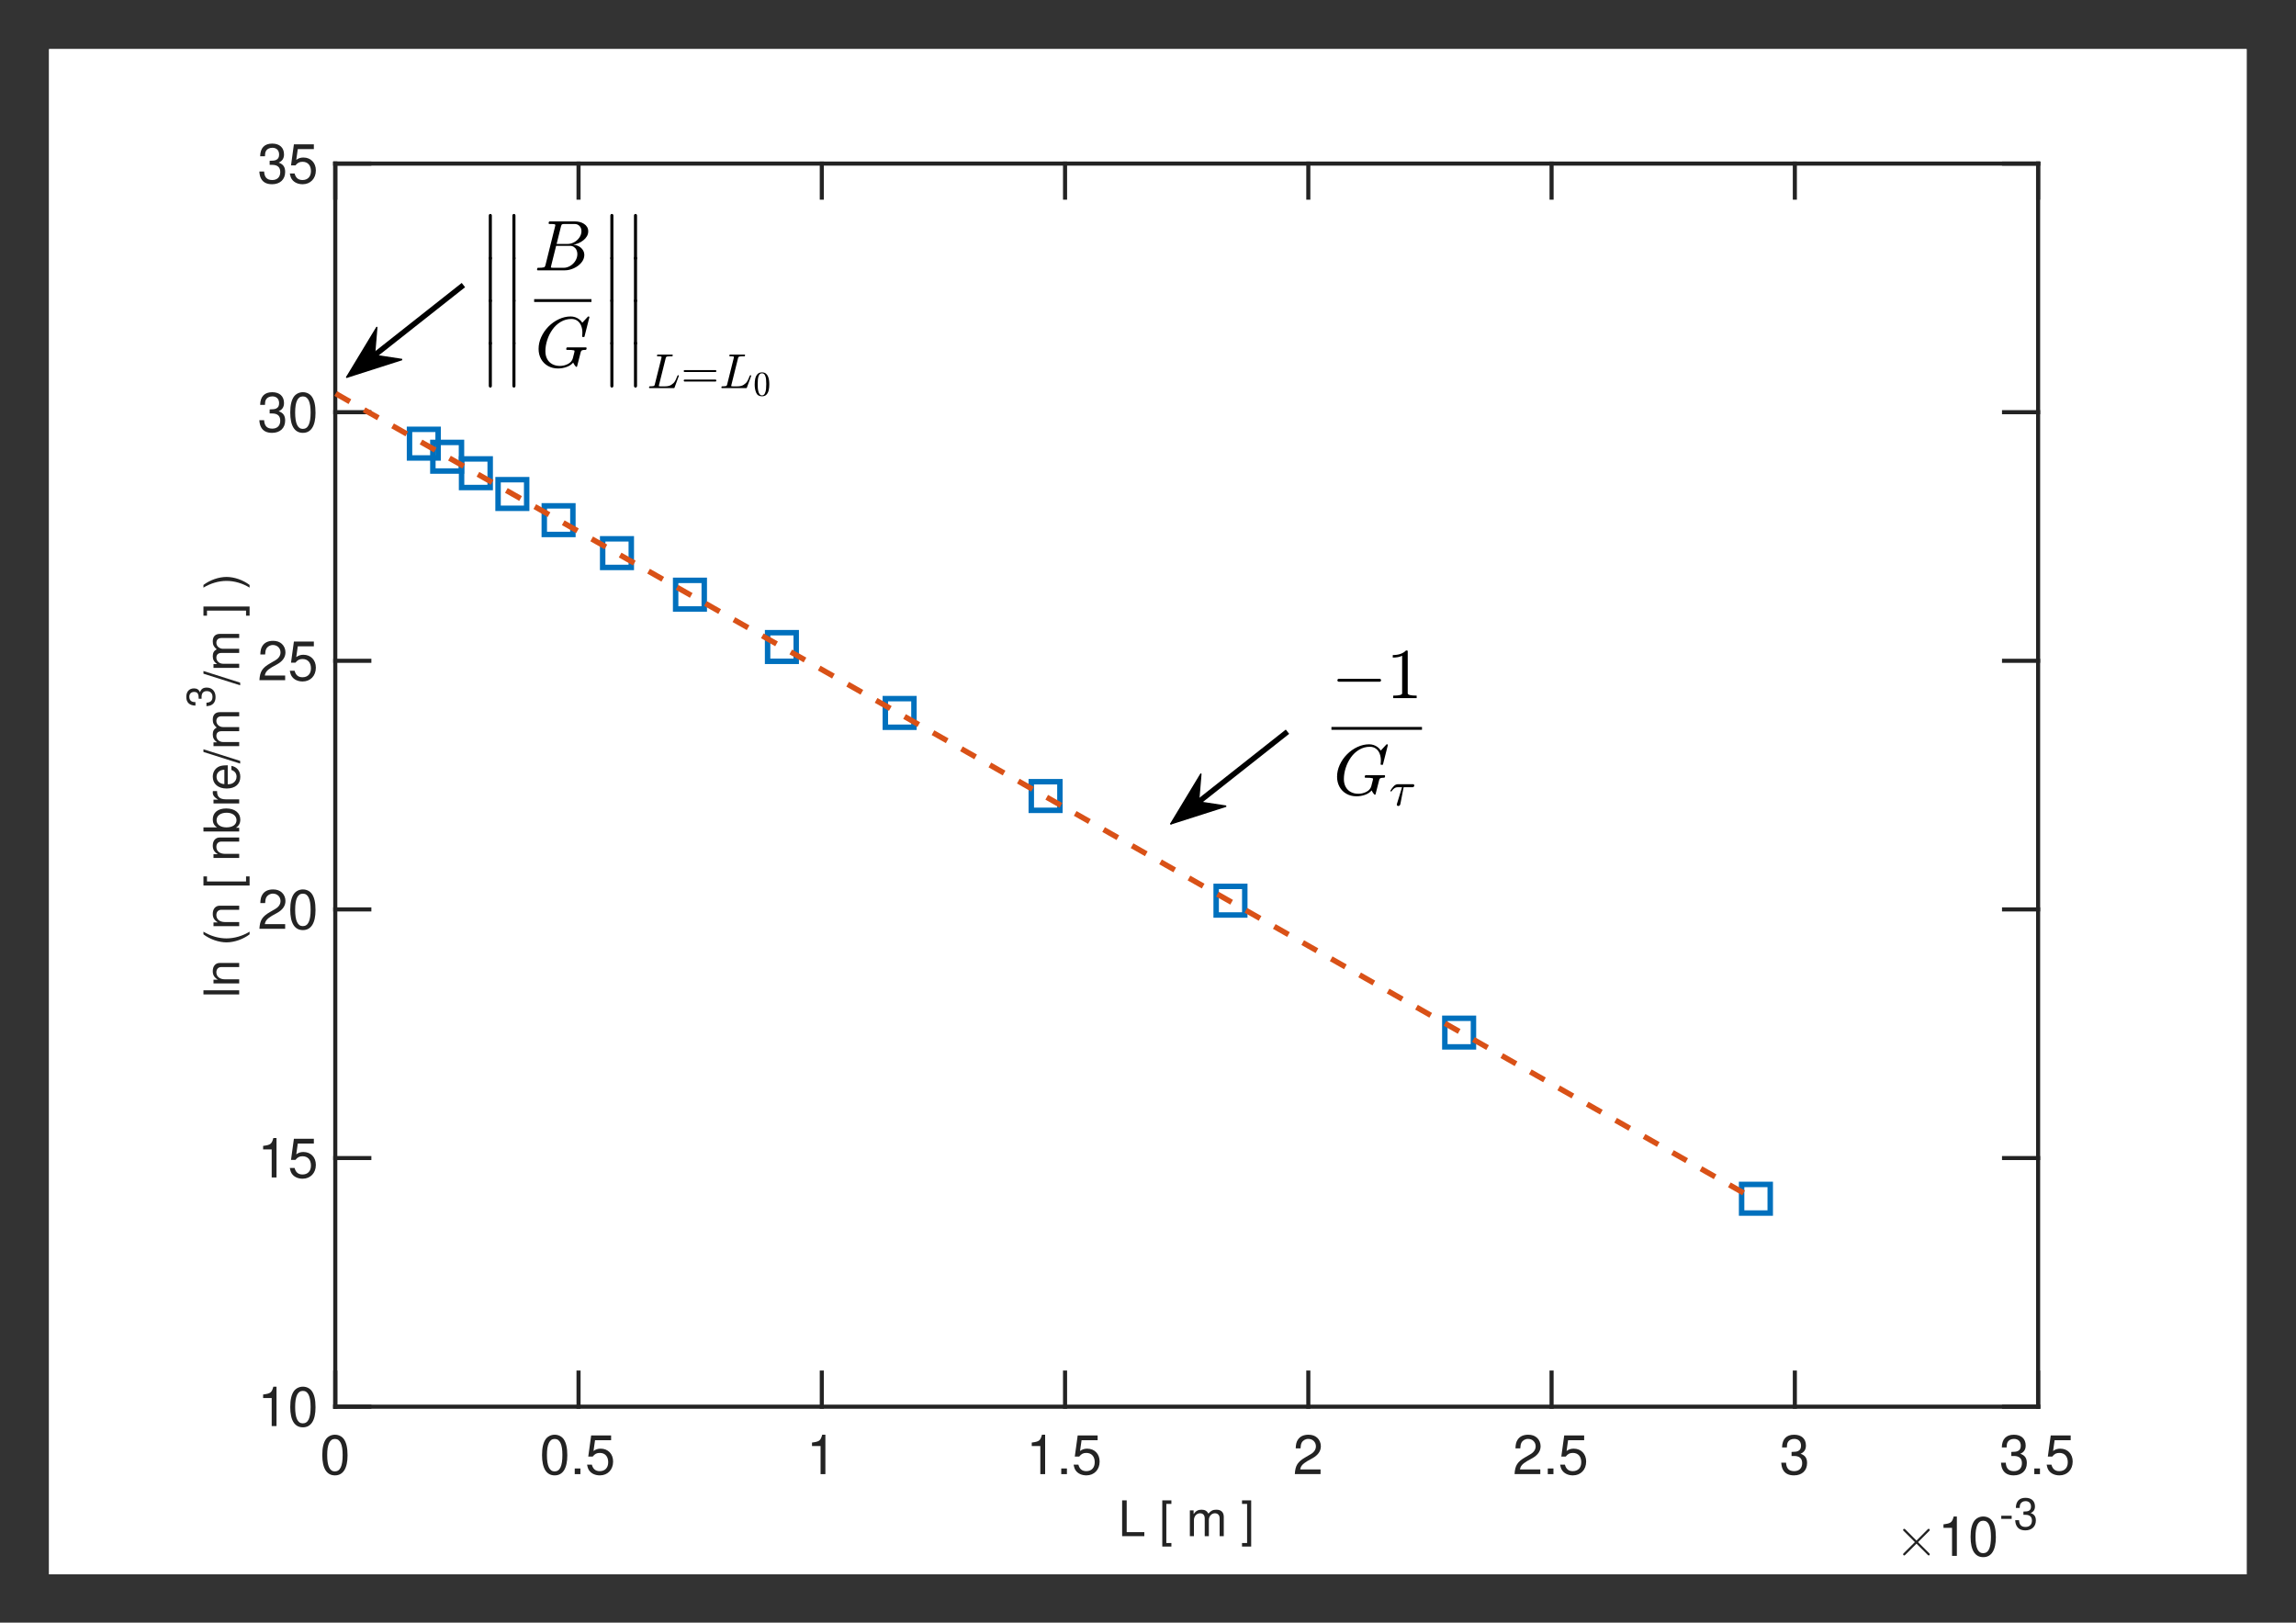 <svg xmlns="http://www.w3.org/2000/svg" xmlns:xlink="http://www.w3.org/1999/xlink" viewBox="0 0 842 595" version="1.1" id="svg437"><rect x="0" y="0" width="842" height="595" fill="#333333" stroke="none"/><defs id="defs100"><g id="g95"><symbol overflow="visible" id="glyph0-0"><path style="stroke:none;" d="" id="path2"/></symbol><symbol overflow="visible" id="glyph0-1"><path style="stroke:none;" d="M 5.5 -14.453 C 4.172 -14.453 2.984 -13.859 2.234 -12.875 C 1.312 -11.594 0.859 -9.688 0.859 -7 C 0.859 -2.125 2.453 0.453 5.5 0.453 C 8.5 0.453 10.125 -2.125 10.125 -6.875 C 10.125 -9.688 9.688 -11.562 8.75 -12.875 C 8.016 -13.875 6.828 -14.453 5.5 -14.453 Z M 5.5 -12.906 C 7.391 -12.906 8.328 -10.953 8.328 -7.047 C 8.328 -2.922 7.422 -1 5.453 -1 C 3.594 -1 2.656 -3 2.656 -6.984 C 2.656 -10.953 3.594 -12.906 5.5 -12.906 Z M 5.5 -12.906 " id="path5"/></symbol><symbol overflow="visible" id="glyph0-2"><path style="stroke:none;" d="M 3.812 -2.078 L 1.734 -2.078 L 1.734 0 L 3.812 0 Z M 3.812 -2.078 " id="path8"/></symbol><symbol overflow="visible" id="glyph0-3"><path style="stroke:none;" d="M 9.516 -14.188 L 2.203 -14.188 L 1.141 -6.453 L 2.766 -6.453 C 3.578 -7.438 4.25 -7.781 5.375 -7.781 C 7.281 -7.781 8.453 -6.484 8.453 -4.375 C 8.453 -2.344 7.281 -1.094 5.359 -1.094 C 3.812 -1.094 2.875 -1.875 2.453 -3.484 L 0.703 -3.484 C 0.938 -2.312 1.141 -1.766 1.562 -1.234 C 2.359 -0.156 3.797 0.453 5.391 0.453 C 8.25 0.453 10.25 -1.625 10.25 -4.625 C 10.25 -7.422 8.391 -9.344 5.672 -9.344 C 4.672 -9.344 3.875 -9.078 3.062 -8.484 L 3.625 -12.438 L 9.516 -12.438 Z M 9.516 -14.188 " id="path11"/></symbol><symbol overflow="visible" id="glyph0-4"><path style="stroke:none;" d="M 5.172 -10.297 L 5.172 0 L 6.938 0 L 6.938 -14.453 L 5.781 -14.453 C 5.156 -12.234 4.75 -11.938 2.031 -11.578 L 2.031 -10.297 Z M 5.172 -10.297 " id="path14"/></symbol><symbol overflow="visible" id="glyph0-5"><path style="stroke:none;" d="M 10.109 -1.734 L 2.656 -1.734 C 2.844 -2.938 3.484 -3.703 5.219 -4.766 L 7.219 -5.875 C 9.188 -6.984 10.219 -8.453 10.219 -10.234 C 10.219 -11.438 9.734 -12.562 8.891 -13.344 C 8.047 -14.094 7.016 -14.453 5.672 -14.453 C 3.875 -14.453 2.531 -13.812 1.766 -12.578 C 1.266 -11.812 1.047 -10.922 1 -9.453 L 2.766 -9.453 C 2.812 -10.438 2.938 -11.016 3.172 -11.5 C 3.641 -12.375 4.562 -12.922 5.609 -12.922 C 7.219 -12.922 8.406 -11.766 8.406 -10.203 C 8.406 -9.047 7.75 -8.047 6.5 -7.312 L 4.656 -6.234 C 1.703 -4.547 0.844 -3.188 0.672 -0.016 L 10.109 -0.016 Z M 10.109 -1.734 " id="path17"/></symbol><symbol overflow="visible" id="glyph0-6"><path style="stroke:none;" d="M 4.422 -6.656 L 5.375 -6.656 C 7.297 -6.656 8.312 -5.766 8.312 -4.016 C 8.312 -2.203 7.219 -1.094 5.391 -1.094 C 3.453 -1.094 2.516 -2.078 2.391 -4.203 L 0.641 -4.203 C 0.719 -3.047 0.922 -2.281 1.266 -1.641 C 2 -0.234 3.375 0.453 5.312 0.453 C 8.234 0.453 10.109 -1.297 10.109 -4.047 C 10.109 -5.875 9.406 -6.875 7.719 -7.484 C 9.031 -8.016 9.688 -9.016 9.688 -10.484 C 9.688 -12.953 8.078 -14.453 5.375 -14.453 C 2.516 -14.453 1 -12.859 0.938 -9.797 L 2.703 -9.797 C 2.719 -10.688 2.797 -11.188 3.016 -11.625 C 3.422 -12.438 4.297 -12.922 5.391 -12.922 C 6.953 -12.922 7.891 -11.984 7.891 -10.422 C 7.891 -9.406 7.531 -8.781 6.75 -8.438 C 6.281 -8.234 5.641 -8.156 4.422 -8.141 Z M 4.422 -6.656 " id="path20"/></symbol><symbol overflow="visible" id="glyph1-0"><path style="stroke:none;" d="" id="path23"/></symbol><symbol overflow="visible" id="glyph1-1"><path style="stroke:none;" d="M 3.109 -13.125 L 1.438 -13.125 L 1.438 0 L 9.578 0 L 9.578 -1.469 L 3.109 -1.469 Z M 3.109 -13.125 " id="path26"/></symbol><symbol overflow="visible" id="glyph1-2"><path style="stroke:none;" d="" id="path29"/></symbol><symbol overflow="visible" id="glyph1-3"><path style="stroke:none;" d="M 4.5 -13.125 L 1.156 -13.125 L 1.156 3.812 L 4.5 3.812 L 4.5 2.516 L 2.641 2.516 L 2.641 -11.828 L 4.5 -11.828 Z M 4.5 -13.125 " id="path32"/></symbol><symbol overflow="visible" id="glyph1-4"><path style="stroke:none;" d="M 1.266 -9.438 L 1.266 0 L 2.766 0 L 2.766 -5.922 C 2.766 -7.297 3.766 -8.391 4.984 -8.391 C 6.094 -8.391 6.719 -7.703 6.719 -6.5 L 6.719 0 L 8.234 0 L 8.234 -5.922 C 8.234 -7.297 9.219 -8.391 10.453 -8.391 C 11.547 -8.391 12.188 -7.688 12.188 -6.5 L 12.188 0 L 13.703 0 L 13.703 -7.078 C 13.703 -8.766 12.734 -9.703 10.969 -9.703 C 9.719 -9.703 8.953 -9.328 8.078 -8.266 C 7.516 -9.266 6.766 -9.703 5.547 -9.703 C 4.281 -9.703 3.438 -9.234 2.641 -8.094 L 2.641 -9.438 Z M 1.266 -9.438 " id="path35"/></symbol><symbol overflow="visible" id="glyph1-5"><path style="stroke:none;" d="M 0.406 3.812 L 3.766 3.812 L 3.766 -13.125 L 0.406 -13.125 L 0.406 -11.828 L 2.266 -11.828 L 2.266 2.516 L 0.406 2.516 Z M 0.406 3.812 " id="path38"/></symbol><symbol overflow="visible" id="glyph2-0"><path style="stroke:none;" d="" id="path41"/></symbol><symbol overflow="visible" id="glyph2-1"><path style="stroke:none;" d="M 4.547 -4.984 L 0.734 -4.984 L 0.734 -3.844 L 4.547 -3.844 Z M 4.547 -4.984 " id="path44"/></symbol><symbol overflow="visible" id="glyph2-2"><path style="stroke:none;" d="M 3.531 -5.328 L 4.297 -5.328 C 5.844 -5.328 6.656 -4.609 6.656 -3.219 C 6.656 -1.766 5.781 -0.875 4.312 -0.875 C 2.766 -0.875 2.016 -1.656 1.922 -3.359 L 0.516 -3.359 C 0.578 -2.438 0.734 -1.828 1.016 -1.312 C 1.594 -0.188 2.703 0.375 4.25 0.375 C 6.594 0.375 8.094 -1.047 8.094 -3.234 C 8.094 -4.703 7.531 -5.5 6.172 -5.984 C 7.234 -6.422 7.766 -7.219 7.766 -8.391 C 7.766 -10.375 6.469 -11.562 4.297 -11.562 C 2.016 -11.562 0.797 -10.281 0.75 -7.844 L 2.156 -7.844 C 2.172 -8.547 2.234 -8.938 2.422 -9.297 C 2.734 -9.953 3.438 -10.344 4.312 -10.344 C 5.562 -10.344 6.312 -9.578 6.312 -8.344 C 6.312 -7.516 6.031 -7.031 5.406 -6.75 C 5.031 -6.594 4.516 -6.531 3.531 -6.516 Z M 3.531 -5.328 " id="path47"/></symbol><symbol overflow="visible" id="glyph3-0"><path style="stroke:none;" d="" id="path50"/></symbol><symbol overflow="visible" id="glyph3-1"><path style="stroke:none;" d="M -13.109 -2.734 L -13.109 -1.219 L 0 -1.219 L 0 -2.734 Z M -13.109 -2.734 " id="path53"/></symbol><symbol overflow="visible" id="glyph3-2"><path style="stroke:none;" d="M -9.422 -1.266 L 0 -1.266 L 0 -2.766 L -5.203 -2.766 C -7.125 -2.766 -8.375 -3.781 -8.375 -5.328 C -8.375 -6.516 -7.656 -7.266 -6.531 -7.266 L 0 -7.266 L 0 -8.766 L -7.125 -8.766 C -8.688 -8.766 -9.688 -7.594 -9.688 -5.781 C -9.688 -4.375 -9.156 -3.469 -7.844 -2.641 L -9.422 -2.641 Z M -9.422 -1.266 " id="path56"/></symbol><symbol overflow="visible" id="glyph3-3"><path style="stroke:none;" d="" id="path59"/></symbol><symbol overflow="visible" id="glyph3-4"><path style="stroke:none;" d="M -13.109 -4.25 C -10.75 -2.453 -7.484 -1.312 -4.656 -1.312 C -1.812 -1.312 1.453 -2.453 3.812 -4.25 L 3.812 -5.234 C 1.234 -3.656 -1.781 -2.766 -4.656 -2.766 C -7.516 -2.766 -10.562 -3.656 -13.109 -5.234 Z M -13.109 -4.25 " id="path62"/></symbol><symbol overflow="visible" id="glyph3-5"><path style="stroke:none;" d="M -13.109 -4.5 L -13.109 -1.156 L 3.812 -1.156 L 3.812 -4.5 L 2.516 -4.5 L 2.516 -2.641 L -11.812 -2.641 L -11.812 -4.5 Z M -13.109 -4.5 " id="path65"/></symbol><symbol overflow="visible" id="glyph3-6"><path style="stroke:none;" d="M -13.109 -0.969 L 0 -0.969 L 0 -2.328 L -1.203 -2.328 C -0.109 -3.047 0.406 -4 0.406 -5.312 C 0.406 -7.797 -1.625 -9.406 -4.75 -9.406 C -7.812 -9.406 -9.688 -7.891 -9.688 -5.375 C -9.688 -4.094 -9.203 -3.172 -8.141 -2.469 L -13.109 -2.469 Z M -8.297 -5.094 C -8.297 -6.766 -6.828 -7.844 -4.594 -7.844 C -2.453 -7.844 -0.984 -6.734 -0.984 -5.094 C -0.984 -3.484 -2.422 -2.469 -4.641 -2.469 C -6.859 -2.469 -8.297 -3.484 -8.297 -5.094 Z M -8.297 -5.094 " id="path68"/></symbol><symbol overflow="visible" id="glyph3-7"><path style="stroke:none;" d="M -9.422 -1.234 L 0 -1.234 L 0 -2.75 L -4.891 -2.75 C -7.156 -2.766 -8.172 -3.703 -8.109 -5.781 L -9.641 -5.781 C -9.672 -5.531 -9.688 -5.375 -9.688 -5.203 C -9.688 -4.234 -9.125 -3.484 -7.719 -2.625 L -9.422 -2.625 Z M -9.422 -1.234 " id="path71"/></symbol><symbol overflow="visible" id="glyph3-8"><path style="stroke:none;" d="M -4.203 -9.234 C -5.641 -9.234 -6.516 -9.125 -7.219 -8.859 C -8.766 -8.25 -9.688 -6.797 -9.688 -5.047 C -9.688 -2.406 -7.703 -0.719 -4.594 -0.719 C -1.469 -0.719 0.406 -2.344 0.406 -5 C 0.406 -7.156 -0.812 -8.656 -2.859 -9.031 L -2.859 -7.531 C -1.625 -7.109 -0.969 -6.266 -0.969 -5.062 C -0.969 -4.109 -1.406 -3.297 -2.188 -2.797 C -2.734 -2.438 -3.266 -2.297 -4.203 -2.281 Z M -5.438 -2.328 C -7.172 -2.453 -8.312 -3.516 -8.312 -5.016 C -8.312 -6.547 -7.125 -7.609 -5.438 -7.609 Z M -5.438 -2.328 " id="path74"/></symbol><symbol overflow="visible" id="glyph3-9"><path style="stroke:none;" d="M -13.109 -4.125 L 0.359 0.141 L 0.359 -0.844 L -13.109 -5.109 Z M -13.109 -4.125 " id="path77"/></symbol><symbol overflow="visible" id="glyph3-10"><path style="stroke:none;" d="M -9.422 -1.266 L 0 -1.266 L 0 -2.766 L -5.922 -2.766 C -7.281 -2.766 -8.375 -3.766 -8.375 -4.984 C -8.375 -6.109 -7.703 -6.734 -6.5 -6.734 L 0 -6.734 L 0 -8.25 L -5.922 -8.25 C -7.281 -8.25 -8.375 -9.234 -8.375 -10.453 C -8.375 -11.562 -7.672 -12.203 -6.5 -12.203 L 0 -12.203 L 0 -13.719 L -7.062 -13.719 C -8.766 -13.719 -9.688 -12.75 -9.688 -10.984 C -9.688 -9.719 -9.312 -8.969 -8.25 -8.078 C -9.266 -7.531 -9.688 -6.766 -9.688 -5.547 C -9.688 -4.281 -9.219 -3.438 -8.094 -2.641 L -9.422 -2.641 Z M -9.422 -1.266 " id="path80"/></symbol><symbol overflow="visible" id="glyph3-11"><path style="stroke:none;" d="M 3.812 -0.406 L 3.812 -3.766 L -13.109 -3.766 L -13.109 -0.406 L -11.812 -0.406 L -11.812 -2.266 L 2.516 -2.266 L 2.516 -0.406 Z M 3.812 -0.406 " id="path83"/></symbol><symbol overflow="visible" id="glyph3-12"><path style="stroke:none;" d="M 3.812 -1.672 C 1.453 -3.469 -1.812 -4.609 -4.641 -4.609 C -7.484 -4.609 -10.75 -3.469 -13.109 -1.672 L -13.109 -0.688 C -10.531 -2.266 -7.516 -3.156 -4.641 -3.156 C -1.781 -3.156 1.266 -2.266 3.812 -0.688 Z M 3.812 -1.672 " id="path86"/></symbol><symbol overflow="visible" id="glyph4-0"><path style="stroke:none;" d="" id="path89"/></symbol><symbol overflow="visible" id="glyph4-1"><path style="stroke:none;" d="M -4.797 -3.188 L -4.797 -3.875 C -4.797 -5.25 -4.141 -5.984 -2.891 -5.984 C -1.578 -5.984 -0.797 -5.188 -0.797 -3.891 C -0.797 -2.484 -1.5 -1.812 -3.016 -1.734 L -3.016 -0.453 C -2.188 -0.516 -1.641 -0.656 -1.188 -0.906 C -0.172 -1.438 0.328 -2.438 0.328 -3.828 C 0.328 -5.922 -0.938 -7.281 -2.906 -7.281 C -4.234 -7.281 -4.953 -6.781 -5.375 -5.562 C -5.766 -6.5 -6.484 -6.984 -7.547 -6.984 C -9.328 -6.984 -10.406 -5.812 -10.406 -3.875 C -10.406 -1.812 -9.25 -0.719 -7.047 -0.672 L -7.047 -1.938 C -7.688 -1.953 -8.047 -2.016 -8.359 -2.172 C -8.953 -2.453 -9.297 -3.094 -9.297 -3.891 C -9.297 -5.016 -8.625 -5.688 -7.5 -5.688 C -6.766 -5.688 -6.312 -5.422 -6.078 -4.859 C -5.922 -4.516 -5.875 -4.062 -5.859 -3.188 Z M -4.797 -3.188 " id="path92"/></symbol></g><clipPath id="clip1"><path d="M 18 18 L 823.891 18 L 823.891 577.277 L 18 577.277 Z M 18 18 " id="path97"/></clipPath></defs><g clip-path="url(#clip1)" clip-rule="nonzero" id="g104"><path style="fill:#ffffff;fill-opacity:1;fill-rule:nonzero;stroke:none" d="M 18,18 H 823.891 V 577.277 H 18 Z m 0,0" id="path102"/></g><path style="fill:#ffffff;fill-opacity:1;fill-rule:nonzero;stroke:none" d="M 18,18 H 823.891 V 577.277 H 18 Z m 0,0" id="path106"/><path style="fill:#ffffff;fill-opacity:1;fill-rule:nonzero;stroke:none" d="M 122.953,515.801 H 747.426 V 59.984 H 122.953 Z m 0,0" id="path108"/><path style="fill:none;stroke:#232323;stroke-width:1.499;stroke-linecap:square;stroke-linejoin:round;stroke-miterlimit:10;stroke-opacity:1" d="M 122.953,515.801 H 747.426" id="path110"/><path style="fill:none;stroke:#232323;stroke-width:1.499;stroke-linecap:square;stroke-linejoin:round;stroke-miterlimit:10;stroke-opacity:1" d="M 122.953,59.984 H 747.426" id="path112"/><path style="fill:none;stroke:#232323;stroke-width:1.499;stroke-linecap:square;stroke-linejoin:round;stroke-miterlimit:10;stroke-opacity:1" d="M 122.953,515.801 V 503.308" id="path114"/><path style="fill:none;stroke:#232323;stroke-width:1.499;stroke-linecap:square;stroke-linejoin:round;stroke-miterlimit:10;stroke-opacity:1" d="M 212.164,515.801 V 503.308" id="path116"/><path style="fill:none;stroke:#232323;stroke-width:1.499;stroke-linecap:square;stroke-linejoin:round;stroke-miterlimit:10;stroke-opacity:1" d="M 301.375,515.801 V 503.308" id="path118"/><path style="fill:none;stroke:#232323;stroke-width:1.499;stroke-linecap:square;stroke-linejoin:round;stroke-miterlimit:10;stroke-opacity:1" d="M 390.582,515.801 V 503.308" id="path120"/><path style="fill:none;stroke:#232323;stroke-width:1.499;stroke-linecap:square;stroke-linejoin:round;stroke-miterlimit:10;stroke-opacity:1" d="M 479.793,515.801 V 503.308" id="path122"/><path style="fill:none;stroke:#232323;stroke-width:1.499;stroke-linecap:square;stroke-linejoin:round;stroke-miterlimit:10;stroke-opacity:1" d="M 569.004,515.801 V 503.308" id="path124"/><path style="fill:none;stroke:#232323;stroke-width:1.499;stroke-linecap:square;stroke-linejoin:round;stroke-miterlimit:10;stroke-opacity:1" d="M 658.215,515.801 V 503.308" id="path126"/><path style="fill:none;stroke:#232323;stroke-width:1.499;stroke-linecap:square;stroke-linejoin:round;stroke-miterlimit:10;stroke-opacity:1" d="M 747.426,515.801 V 503.308" id="path128"/><path style="fill:none;stroke:#232323;stroke-width:1.499;stroke-linecap:square;stroke-linejoin:round;stroke-miterlimit:10;stroke-opacity:1" d="M 122.953,59.984 V 72.473" id="path130"/><path style="fill:none;stroke:#232323;stroke-width:1.499;stroke-linecap:square;stroke-linejoin:round;stroke-miterlimit:10;stroke-opacity:1" d="M 212.164,59.984 V 72.473" id="path132"/><path style="fill:none;stroke:#232323;stroke-width:1.499;stroke-linecap:square;stroke-linejoin:round;stroke-miterlimit:10;stroke-opacity:1" d="M 301.375,59.984 V 72.473" id="path134"/><path style="fill:none;stroke:#232323;stroke-width:1.499;stroke-linecap:square;stroke-linejoin:round;stroke-miterlimit:10;stroke-opacity:1" d="M 390.582,59.984 V 72.473" id="path136"/><path style="fill:none;stroke:#232323;stroke-width:1.499;stroke-linecap:square;stroke-linejoin:round;stroke-miterlimit:10;stroke-opacity:1" d="M 479.793,59.984 V 72.473" id="path138"/><path style="fill:none;stroke:#232323;stroke-width:1.499;stroke-linecap:square;stroke-linejoin:round;stroke-miterlimit:10;stroke-opacity:1" d="M 569.004,59.984 V 72.473" id="path140"/><path style="fill:none;stroke:#232323;stroke-width:1.499;stroke-linecap:square;stroke-linejoin:round;stroke-miterlimit:10;stroke-opacity:1" d="M 658.215,59.984 V 72.473" id="path142"/><path style="fill:none;stroke:#232323;stroke-width:1.499;stroke-linecap:square;stroke-linejoin:round;stroke-miterlimit:10;stroke-opacity:1" d="M 747.426,59.984 V 72.473" id="path144"/><g style="fill:#232323;fill-opacity:1" id="g148"><use xlink:href="#glyph0-1" x="117.331" y="540.54" id="use146" width="100%" height="100%"/></g><g style="fill:#232323;fill-opacity:1" id="g156"><use xlink:href="#glyph0-1" x="197.92" y="540.54" id="use150" width="100%" height="100%"/><use xlink:href="#glyph0-2" x="209.035" y="540.54" id="use152" width="100%" height="100%"/><use xlink:href="#glyph0-3" x="214.592" y="540.54" id="use154" width="100%" height="100%"/></g><g style="fill:#232323;fill-opacity:1" id="g160"><use xlink:href="#glyph0-4" x="295.751" y="540.54" id="use158" width="100%" height="100%"/></g><g style="fill:#232323;fill-opacity:1" id="g168"><use xlink:href="#glyph0-4" x="376.34" y="540.54" id="use162" width="100%" height="100%"/><use xlink:href="#glyph0-2" x="387.455" y="540.54" id="use164" width="100%" height="100%"/><use xlink:href="#glyph0-3" x="393.013" y="540.54" id="use166" width="100%" height="100%"/></g><g style="fill:#232323;fill-opacity:1" id="g172"><use xlink:href="#glyph0-5" x="474.171" y="540.54" id="use170" width="100%" height="100%"/></g><g style="fill:#232323;fill-opacity:1" id="g180"><use xlink:href="#glyph0-5" x="554.76" y="540.54" id="use174" width="100%" height="100%"/><use xlink:href="#glyph0-2" x="565.875" y="540.54" id="use176" width="100%" height="100%"/><use xlink:href="#glyph0-3" x="571.433" y="540.54" id="use178" width="100%" height="100%"/></g><g style="fill:#232323;fill-opacity:1" id="g184"><use xlink:href="#glyph0-6" x="652.591" y="540.54" id="use182" width="100%" height="100%"/></g><g style="fill:#232323;fill-opacity:1" id="g192"><use xlink:href="#glyph0-6" x="733.18" y="540.54" id="use186" width="100%" height="100%"/><use xlink:href="#glyph0-2" x="744.295" y="540.54" id="use188" width="100%" height="100%"/><use xlink:href="#glyph0-3" x="749.853" y="540.54" id="use190" width="100%" height="100%"/></g><g style="fill:#232323;fill-opacity:1" id="g208"><use xlink:href="#glyph1-1" x="410.075" y="563.281" id="use194" width="100%" height="100%"/><use xlink:href="#glyph1-2" x="420.079" y="563.281" id="use196" width="100%" height="100%"/><use xlink:href="#glyph1-3" x="425.08" y="563.281" id="use198" width="100%" height="100%"/><use xlink:href="#glyph1-2" x="430.082" y="563.281" id="use200" width="100%" height="100%"/><use xlink:href="#glyph1-4" x="435.084" y="563.281" id="use202" width="100%" height="100%"/><use xlink:href="#glyph1-2" x="450.071" y="563.281" id="use204" width="100%" height="100%"/><use xlink:href="#glyph1-5" x="455.073" y="563.281" id="use206" width="100%" height="100%"/></g><path style="fill:#232323;fill-opacity:1;fill-rule:nonzero;stroke:none" d="m 697.922,569.941 c 0,-0.102 0.031,-0.195 0.094,-0.281 l 4.219,-4.191 -4.219,-4.207 c -0.062,-0.07 -0.094,-0.16 -0.094,-0.27 0,-0.102 0.039,-0.195 0.117,-0.281 0.078,-0.086 0.176,-0.129 0.293,-0.129 0.086,0 0.188,0.043 0.305,0.129 l 4.184,4.195 L 707,560.711 c 0.109,-0.086 0.207,-0.129 0.293,-0.129 0.109,0 0.203,0.039 0.281,0.117 0.078,0.078 0.117,0.176 0.117,0.293 0,0.109 -0.031,0.199 -0.094,0.27 l -4.203,4.207 4.203,4.191 c 0.062,0.086 0.094,0.18 0.094,0.281 0,0.117 -0.039,0.215 -0.117,0.293 -0.078,0.078 -0.172,0.117 -0.281,0.117 -0.102,0 -0.199,-0.051 -0.293,-0.152 l -4.18,-4.168 -4.184,4.168 c -0.102,0.102 -0.203,0.152 -0.305,0.152 -0.117,0 -0.215,-0.043 -0.293,-0.129 -0.078,-0.086 -0.117,-0.18 -0.117,-0.281 z m 0,0" id="path210"/><g style="fill:#232323;fill-opacity:1" id="g216"><use xlink:href="#glyph0-4" x="710.69" y="570.528" id="use212" width="100%" height="100%"/><use xlink:href="#glyph0-1" x="721.806" y="570.528" id="use214" width="100%" height="100%"/></g><g style="fill:#232323;fill-opacity:1" id="g222"><use xlink:href="#glyph2-1" x="733.18" y="560.782" id="use218" width="100%" height="100%"/><use xlink:href="#glyph2-2" x="738.506" y="560.782" id="use220" width="100%" height="100%"/></g><path style="fill:none;stroke:#232323;stroke-width:1.499;stroke-linecap:square;stroke-linejoin:round;stroke-miterlimit:10;stroke-opacity:1" d="M 122.953,515.801 V 59.984" id="path224"/><path style="fill:none;stroke:#232323;stroke-width:1.499;stroke-linecap:square;stroke-linejoin:round;stroke-miterlimit:10;stroke-opacity:1" d="M 747.426,515.801 V 59.984" id="path226"/><path style="fill:none;stroke:#232323;stroke-width:1.499;stroke-linecap:square;stroke-linejoin:round;stroke-miterlimit:10;stroke-opacity:1" d="m 122.953,515.801 h 12.488" id="path228"/><path style="fill:none;stroke:#232323;stroke-width:1.499;stroke-linecap:square;stroke-linejoin:round;stroke-miterlimit:10;stroke-opacity:1" d="m 122.953,424.637 h 12.488" id="path230"/><path style="fill:none;stroke:#232323;stroke-width:1.499;stroke-linecap:square;stroke-linejoin:round;stroke-miterlimit:10;stroke-opacity:1" d="m 122.953,333.473 h 12.488" id="path232"/><path style="fill:none;stroke:#232323;stroke-width:1.499;stroke-linecap:square;stroke-linejoin:round;stroke-miterlimit:10;stroke-opacity:1" d="m 122.953,242.309 h 12.488" id="path234"/><path style="fill:none;stroke:#232323;stroke-width:1.499;stroke-linecap:square;stroke-linejoin:round;stroke-miterlimit:10;stroke-opacity:1" d="m 122.953,151.148 h 12.488" id="path236"/><path style="fill:none;stroke:#232323;stroke-width:1.499;stroke-linecap:square;stroke-linejoin:round;stroke-miterlimit:10;stroke-opacity:1" d="m 122.953,59.984 h 12.488" id="path238"/><path style="fill:none;stroke:#232323;stroke-width:1.499;stroke-linecap:square;stroke-linejoin:round;stroke-miterlimit:10;stroke-opacity:1" d="M 747.426,515.801 H 734.934" id="path240"/><path style="fill:none;stroke:#232323;stroke-width:1.499;stroke-linecap:square;stroke-linejoin:round;stroke-miterlimit:10;stroke-opacity:1" d="M 747.426,424.637 H 734.934" id="path242"/><path style="fill:none;stroke:#232323;stroke-width:1.499;stroke-linecap:square;stroke-linejoin:round;stroke-miterlimit:10;stroke-opacity:1" d="M 747.426,333.473 H 734.934" id="path244"/><path style="fill:none;stroke:#232323;stroke-width:1.499;stroke-linecap:square;stroke-linejoin:round;stroke-miterlimit:10;stroke-opacity:1" d="M 747.426,242.309 H 734.934" id="path246"/><path style="fill:none;stroke:#232323;stroke-width:1.499;stroke-linecap:square;stroke-linejoin:round;stroke-miterlimit:10;stroke-opacity:1" d="M 747.426,151.148 H 734.934" id="path248"/><path style="fill:none;stroke:#232323;stroke-width:1.499;stroke-linecap:square;stroke-linejoin:round;stroke-miterlimit:10;stroke-opacity:1" d="M 747.426,59.984 H 734.934" id="path250"/><g style="fill:#232323;fill-opacity:1" id="g256"><use xlink:href="#glyph0-4" x="94.466" y="522.922" id="use252" width="100%" height="100%"/><use xlink:href="#glyph0-1" x="105.581" y="522.922" id="use254" width="100%" height="100%"/></g><g style="fill:#232323;fill-opacity:1" id="g262"><use xlink:href="#glyph0-4" x="94.466" y="431.759" id="use258" width="100%" height="100%"/><use xlink:href="#glyph0-3" x="105.581" y="431.759" id="use260" width="100%" height="100%"/></g><g style="fill:#232323;fill-opacity:1" id="g268"><use xlink:href="#glyph0-5" x="94.466" y="340.596" id="use264" width="100%" height="100%"/><use xlink:href="#glyph0-1" x="105.581" y="340.596" id="use266" width="100%" height="100%"/></g><g style="fill:#232323;fill-opacity:1" id="g274"><use xlink:href="#glyph0-5" x="94.466" y="249.432" id="use270" width="100%" height="100%"/><use xlink:href="#glyph0-3" x="105.581" y="249.432" id="use272" width="100%" height="100%"/></g><g style="fill:#232323;fill-opacity:1" id="g280"><use xlink:href="#glyph0-6" x="94.466" y="158.269" id="use276" width="100%" height="100%"/><use xlink:href="#glyph0-1" x="105.581" y="158.269" id="use278" width="100%" height="100%"/></g><g style="fill:#232323;fill-opacity:1" id="g286"><use xlink:href="#glyph0-6" x="94.466" y="67.105" id="use282" width="100%" height="100%"/><use xlink:href="#glyph0-3" x="105.581" y="67.105" id="use284" width="100%" height="100%"/></g><g style="fill:#232323;fill-opacity:1" id="g316"><use xlink:href="#glyph3-1" x="87.719" y="365.86" id="use288" width="100%" height="100%"/><use xlink:href="#glyph3-2" x="87.719" y="361.866" id="use290" width="100%" height="100%"/><use xlink:href="#glyph3-3" x="87.719" y="351.862" id="use292" width="100%" height="100%"/><use xlink:href="#glyph3-4" x="87.719" y="346.86" id="use294" width="100%" height="100%"/><use xlink:href="#glyph3-2" x="87.719" y="340.868" id="use296" width="100%" height="100%"/><use xlink:href="#glyph3-3" x="87.719" y="330.865" id="use298" width="100%" height="100%"/><use xlink:href="#glyph3-5" x="87.719" y="325.862" id="use300" width="100%" height="100%"/><use xlink:href="#glyph3-3" x="87.719" y="320.861" id="use302" width="100%" height="100%"/><use xlink:href="#glyph3-2" x="87.719" y="315.859" id="use304" width="100%" height="100%"/><use xlink:href="#glyph3-6" x="87.719" y="305.855" id="use306" width="100%" height="100%"/><use xlink:href="#glyph3-7" x="87.719" y="295.851" id="use308" width="100%" height="100%"/><use xlink:href="#glyph3-8" x="87.719" y="289.859" id="use310" width="100%" height="100%"/><use xlink:href="#glyph3-9" x="87.719" y="279.855" id="use312" width="100%" height="100%"/><use xlink:href="#glyph3-10" x="87.719" y="274.853" id="use314" width="100%" height="100%"/></g><g style="fill:#232323;fill-opacity:1" id="g320"><use xlink:href="#glyph4-1" x="78.723" y="259.403" id="use318" width="100%" height="100%"/></g><g style="fill:#232323;fill-opacity:1" id="g334"><use xlink:href="#glyph3-9" x="87.719" y="251.156" id="use322" width="100%" height="100%"/><use xlink:href="#glyph3-10" x="87.719" y="246.154" id="use324" width="100%" height="100%"/><use xlink:href="#glyph3-3" x="87.719" y="231.166" id="use326" width="100%" height="100%"/><use xlink:href="#glyph3-11" x="87.719" y="226.165" id="use328" width="100%" height="100%"/><use xlink:href="#glyph3-3" x="87.719" y="221.163" id="use330" width="100%" height="100%"/><use xlink:href="#glyph3-12" x="87.719" y="216.161" id="use332" width="100%" height="100%"/></g><path style="fill:none;stroke:#0070bd;stroke-width:1.999;stroke-linecap:butt;stroke-linejoin:miter;stroke-miterlimit:10;stroke-opacity:1" d="m 150.18,157.43 v 10.496 h 10.492 v -10.496 z m 0,0" id="path336"/><path style="fill:none;stroke:#0070bd;stroke-width:1.999;stroke-linecap:butt;stroke-linejoin:miter;stroke-miterlimit:10;stroke-opacity:1" d="m 158.742,162.227 v 10.496 h 10.496 v -10.496 z m 0,0" id="path338"/><path style="fill:none;stroke:#0070bd;stroke-width:1.999;stroke-linecap:butt;stroke-linejoin:miter;stroke-miterlimit:10;stroke-opacity:1" d="m 169.27,168.273 v 10.496 h 10.496 v -10.496 z m 0,0" id="path340"/><path style="fill:none;stroke:#0070bd;stroke-width:1.999;stroke-linecap:butt;stroke-linejoin:miter;stroke-miterlimit:10;stroke-opacity:1" d="m 182.652,175.891 v 10.496 h 10.492 v -10.496 z m 0,0" id="path342"/><path style="fill:none;stroke:#0070bd;stroke-width:1.999;stroke-linecap:butt;stroke-linejoin:miter;stroke-miterlimit:10;stroke-opacity:1" d="m 199.602,185.484 v 10.496 h 10.492 v -10.496 z m 0,0" id="path344"/><path style="fill:none;stroke:#0070bd;stroke-width:1.999;stroke-linecap:butt;stroke-linejoin:miter;stroke-miterlimit:10;stroke-opacity:1" d="m 221.012,197.574 v 10.496 h 10.496 v -10.496 z m 0,0" id="path346"/><path style="fill:none;stroke:#0070bd;stroke-width:1.999;stroke-linecap:butt;stroke-linejoin:miter;stroke-miterlimit:10;stroke-opacity:1" d="m 247.773,212.805 v 10.496 h 10.496 v -10.496 z m 0,0" id="path348"/><path style="fill:none;stroke:#0070bd;stroke-width:1.999;stroke-linecap:butt;stroke-linejoin:miter;stroke-miterlimit:10;stroke-opacity:1" d="m 281.496,231.996 v 10.496 h 10.496 V 231.996 Z m 0,0" id="path350"/><path style="fill:none;stroke:#0070bd;stroke-width:1.999;stroke-linecap:butt;stroke-linejoin:miter;stroke-miterlimit:10;stroke-opacity:1" d="m 324.672,256.176 v 10.496 h 10.496 v -10.496 z m 0,0" id="path352"/><path style="fill:none;stroke:#0070bd;stroke-width:1.999;stroke-linecap:butt;stroke-linejoin:miter;stroke-miterlimit:10;stroke-opacity:1" d="m 378.199,286.641 v 10.496 h 10.496 v -10.496 z m 0,0" id="path354"/><path style="fill:none;stroke:#0070bd;stroke-width:1.999;stroke-linecap:butt;stroke-linejoin:miter;stroke-miterlimit:10;stroke-opacity:1" d="m 446,325.023 v 10.492 h 10.492 v -10.492 z m 0,0" id="path356"/><path style="fill:none;stroke:#0070bd;stroke-width:1.999;stroke-linecap:butt;stroke-linejoin:miter;stroke-miterlimit:10;stroke-opacity:1" d="M 529.855,373.379 V 383.875 h 10.496 v -10.496 z m 0,0" id="path358"/><path style="fill:none;stroke:#0070bd;stroke-width:1.999;stroke-linecap:butt;stroke-linejoin:miter;stroke-miterlimit:10;stroke-opacity:1" d="m 638.691,434.309 v 10.496 h 10.496 v -10.496 z m 0,0" id="path360"/><path style="fill:none;stroke:#d95117;stroke-width:1.999;stroke-linecap:butt;stroke-linejoin:bevel;stroke-miterlimit:1;stroke-dasharray:5.997, 5.997;stroke-opacity:1" d="m 123.133,144.27 0.711,0.457 9.277,5.305 2.68,1.512 3.387,1.902 4.285,2.422 5.352,3.039 6.602,3.746 8.562,4.863 10.527,5.977 13.383,7.598 16.949,9.621 21.41,12.156 26.762,15.195 33.723,19.145 43.18,24.512 53.523,30.387 67.801,38.492 83.859,47.609 108.836,61.789" id="path362"/><path style="fill:none;stroke:#000000;stroke-width:1.999;stroke-linecap:butt;stroke-linejoin:round;stroke-miterlimit:10;stroke-opacity:1" d="m 169.945,104.535 -32.617,25.746" id="path364"/><g id="g1456"><path style="fill:#000000;fill-opacity:1;fill-rule:nonzero;stroke:none" d="M 179.25,94.785 V 78.996 c 0.062,-0.367 0.254,-0.551 0.574,-0.551 0.305,0 0.488,0.184 0.551,0.551 v 15.789 c -0.07,0.367 -0.254,0.551 -0.551,0.551 -0.312,0 -0.504,-0.184 -0.574,-0.551 z m 0,0" id="path366"/><path style="fill:#000000;fill-opacity:1;fill-rule:nonzero;stroke:none" d="M 179.25,110.379 V 94.59 c 0.062,-0.367 0.254,-0.551 0.574,-0.551 0.305,0 0.488,0.184 0.551,0.551 v 15.789 c -0.07,0.367 -0.254,0.551 -0.551,0.551 -0.312,0 -0.504,-0.184 -0.574,-0.551 z m 0,0" id="path368"/><path style="fill:#000000;fill-opacity:1;fill-rule:nonzero;stroke:none" d="m 179.25,125.977 v -15.793 c 0.062,-0.367 0.254,-0.551 0.574,-0.551 0.305,0 0.488,0.184 0.551,0.551 v 15.793 c -0.07,0.363 -0.254,0.547 -0.551,0.547 -0.312,0 -0.504,-0.184 -0.574,-0.547 z m 0,0" id="path370"/><path style="fill:#000000;fill-opacity:1;fill-rule:nonzero;stroke:none" d="m 179.25,141.57 v -15.793 c 0.062,-0.367 0.254,-0.551 0.574,-0.551 0.305,0 0.488,0.184 0.551,0.551 v 15.793 c -0.07,0.367 -0.254,0.551 -0.551,0.551 -0.312,0 -0.504,-0.184 -0.574,-0.551 z m 0,0" id="path372"/><path style="fill:#000000;fill-opacity:1;fill-rule:nonzero;stroke:none" d="M 187.91,94.785 V 78.996 c 0.062,-0.367 0.254,-0.551 0.574,-0.551 0.305,0 0.488,0.184 0.551,0.551 v 15.789 c -0.07,0.367 -0.254,0.551 -0.551,0.551 -0.312,0 -0.504,-0.184 -0.574,-0.551 z m 0,0" id="path374"/><path style="fill:#000000;fill-opacity:1;fill-rule:nonzero;stroke:none" d="M 187.91,110.379 V 94.59 c 0.062,-0.367 0.254,-0.551 0.574,-0.551 0.305,0 0.488,0.184 0.551,0.551 v 15.789 c -0.07,0.367 -0.254,0.551 -0.551,0.551 -0.312,0 -0.504,-0.184 -0.574,-0.551 z m 0,0" id="path376"/><path style="fill:#000000;fill-opacity:1;fill-rule:nonzero;stroke:none" d="m 187.91,125.977 v -15.793 c 0.062,-0.367 0.254,-0.551 0.574,-0.551 0.305,0 0.488,0.184 0.551,0.551 v 15.793 c -0.07,0.363 -0.254,0.547 -0.551,0.547 -0.312,0 -0.504,-0.184 -0.574,-0.547 z m 0,0" id="path378"/><path style="fill:#000000;fill-opacity:1;fill-rule:nonzero;stroke:none" d="m 187.91,141.57 v -15.793 c 0.062,-0.367 0.254,-0.551 0.574,-0.551 0.305,0 0.488,0.184 0.551,0.551 v 15.793 c -0.07,0.367 -0.254,0.551 -0.551,0.551 -0.312,0 -0.504,-0.184 -0.574,-0.551 z m 0,0" id="path380"/><path style="fill:#000000;fill-opacity:1;fill-rule:nonzero;stroke:none" d="m 197.199,99.121 c -0.172,0 -0.258,-0.117 -0.258,-0.352 0.008,-0.039 0.023,-0.109 0.047,-0.207 0.023,-0.102 0.055,-0.188 0.098,-0.258 0.043,-0.07 0.109,-0.105 0.195,-0.105 0.5,0 0.934,-0.012 1.301,-0.035 0.367,-0.023 0.676,-0.07 0.934,-0.141 0.203,-0.078 0.367,-0.312 0.492,-0.703 l 3.586,-14.422 c 0.039,-0.172 0.059,-0.289 0.059,-0.352 0,-0.188 -0.102,-0.297 -0.305,-0.328 -0.336,-0.062 -0.969,-0.094 -1.898,-0.094 -0.172,0 -0.258,-0.117 -0.258,-0.352 0.008,-0.039 0.023,-0.113 0.047,-0.223 0.023,-0.109 0.062,-0.195 0.113,-0.258 0.051,-0.062 0.105,-0.094 0.168,-0.094 h 9.406 c 0.57,0 1.137,0.07 1.699,0.211 0.562,0.141 1.078,0.367 1.551,0.676 0.473,0.309 0.848,0.691 1.125,1.148 0.277,0.457 0.418,0.984 0.418,1.586 0,0.664 -0.168,1.277 -0.504,1.84 -0.336,0.562 -0.773,1.051 -1.309,1.469 -0.535,0.418 -1.113,0.762 -1.734,1.031 -0.617,0.27 -1.266,0.465 -1.938,0.59 0.477,0 0.961,0.098 1.453,0.289 0.492,0.191 0.93,0.449 1.312,0.773 0.383,0.324 0.691,0.711 0.93,1.164 0.238,0.453 0.359,0.938 0.359,1.453 0,1.055 -0.367,2.016 -1.102,2.887 -0.734,0.871 -1.66,1.559 -2.777,2.059 -1.117,0.496 -2.195,0.746 -3.23,0.746 z M 202.023,98 c 0,0.133 0.297,0.199 0.891,0.199 h 3.762 c 0.852,0 1.668,-0.238 2.457,-0.711 0.789,-0.473 1.422,-1.102 1.895,-1.887 0.473,-0.785 0.707,-1.605 0.707,-2.465 0,-0.523 -0.109,-1.016 -0.328,-1.48 -0.219,-0.465 -0.531,-0.832 -0.941,-1.102 -0.41,-0.27 -0.883,-0.406 -1.414,-0.406 h -5.105 l -1.816,7.277 c -0.07,0.234 -0.105,0.426 -0.105,0.574 z m 2.098,-8.543 h 3.98 c 0.844,0 1.66,-0.211 2.449,-0.637 0.789,-0.426 1.434,-1.004 1.934,-1.738 0.5,-0.734 0.75,-1.512 0.75,-2.332 0,-0.766 -0.238,-1.395 -0.711,-1.887 C 212.055,82.371 211.438,82.125 210.68,82.125 h -3.594 c -0.469,0 -0.785,0.043 -0.949,0.125 -0.164,0.082 -0.301,0.336 -0.41,0.766 z m 0,0" id="path382"/><path style="fill:#000000;fill-opacity:1;fill-rule:nonzero;stroke:none" d="m 195.887,109.688 h 21.016 v 1.039 h -21.016 z m 0,0" id="path384"/><path style="fill:#000000;fill-opacity:1;fill-rule:nonzero;stroke:none" d="m 200.008,128.781 c 0,1.086 0.219,2.035 0.648,2.852 0.434,0.816 1.055,1.445 1.863,1.887 0.809,0.441 1.75,0.66 2.816,0.66 1.039,0 2.031,-0.242 2.973,-0.73 0.938,-0.488 1.531,-1.191 1.773,-2.113 l 0.574,-2.262 c 0.008,-0.055 0.016,-0.109 0.023,-0.164 0.008,-0.055 0.012,-0.098 0.012,-0.129 0,-0.18 -0.055,-0.281 -0.164,-0.305 -0.438,-0.125 -1.312,-0.188 -2.625,-0.188 -0.172,0 -0.258,-0.113 -0.258,-0.34 0.047,-0.219 0.094,-0.367 0.137,-0.449 0.043,-0.082 0.145,-0.125 0.309,-0.125 h 6.77 c 0.18,0 0.27,0.113 0.27,0.34 -0.008,0.047 -0.023,0.121 -0.051,0.223 -0.027,0.102 -0.062,0.184 -0.105,0.25 -0.043,0.066 -0.109,0.102 -0.195,0.102 -0.578,0 -1,0.047 -1.27,0.141 -0.27,0.094 -0.453,0.344 -0.555,0.75 l -0.574,2.25 -0.75,2.926 c -0.023,0.117 -0.102,0.176 -0.234,0.176 -0.141,0 -0.348,-0.195 -0.621,-0.59 -0.273,-0.395 -0.465,-0.727 -0.574,-0.992 -0.609,0.719 -1.422,1.258 -2.438,1.617 -1.016,0.359 -2.062,0.539 -3.137,0.539 -1.359,0 -2.586,-0.305 -3.676,-0.918 -1.086,-0.613 -1.934,-1.465 -2.535,-2.559 -0.602,-1.094 -0.902,-2.328 -0.902,-3.703 0,-1.477 0.328,-2.93 0.98,-4.359 0.652,-1.426 1.539,-2.707 2.656,-3.84 1.121,-1.133 2.395,-2.031 3.812,-2.695 1.422,-0.664 2.859,-0.996 4.312,-0.996 0.578,0 1.133,0.09 1.668,0.27 0.535,0.18 1.031,0.445 1.488,0.797 0.457,0.352 0.832,0.762 1.117,1.23 l 2.074,-2.25 c 0,-0.031 0.043,-0.047 0.129,-0.047 h 0.152 c 0.07,0 0.129,0.027 0.176,0.082 0.047,0.055 0.07,0.117 0.07,0.188 l -1.793,7.074 c 0,0.125 -0.066,0.188 -0.199,0.188 h -0.48 c -0.133,0 -0.195,-0.098 -0.195,-0.293 0.059,-0.387 0.09,-0.84 0.09,-1.355 0,-0.867 -0.141,-1.684 -0.43,-2.445 -0.289,-0.762 -0.742,-1.371 -1.359,-1.832 -0.617,-0.461 -1.367,-0.691 -2.25,-0.691 -1.414,0 -2.719,0.359 -3.914,1.074 -1.191,0.711 -2.203,1.656 -3.031,2.828 -0.828,1.172 -1.465,2.453 -1.91,3.852 -0.445,1.398 -0.668,2.758 -0.668,4.078 z m 0,0" id="path386"/><path style="fill:#000000;fill-opacity:1;fill-rule:nonzero;stroke:none" d="M 223.828,94.785 V 78.996 c 0.062,-0.367 0.254,-0.551 0.574,-0.551 0.305,0 0.488,0.184 0.551,0.551 v 15.789 c -0.07,0.367 -0.254,0.551 -0.551,0.551 -0.312,0 -0.504,-0.184 -0.574,-0.551 z m 0,0" id="path388"/><path style="fill:#000000;fill-opacity:1;fill-rule:nonzero;stroke:none" d="M 223.828,110.379 V 94.59 c 0.062,-0.367 0.254,-0.551 0.574,-0.551 0.305,0 0.488,0.184 0.551,0.551 v 15.789 c -0.07,0.367 -0.254,0.551 -0.551,0.551 -0.312,0 -0.504,-0.184 -0.574,-0.551 z m 0,0" id="path390"/><path style="fill:#000000;fill-opacity:1;fill-rule:nonzero;stroke:none" d="m 223.828,125.977 v -15.793 c 0.062,-0.367 0.254,-0.551 0.574,-0.551 0.305,0 0.488,0.184 0.551,0.551 v 15.793 c -0.07,0.363 -0.254,0.547 -0.551,0.547 -0.312,0 -0.504,-0.184 -0.574,-0.547 z m 0,0" id="path392"/><path style="fill:#000000;fill-opacity:1;fill-rule:nonzero;stroke:none" d="m 223.828,141.57 v -15.793 c 0.062,-0.367 0.254,-0.551 0.574,-0.551 0.305,0 0.488,0.184 0.551,0.551 v 15.793 c -0.07,0.367 -0.254,0.551 -0.551,0.551 -0.312,0 -0.504,-0.184 -0.574,-0.551 z m 0,0" id="path394"/><path style="fill:#000000;fill-opacity:1;fill-rule:nonzero;stroke:none" d="M 232.492,94.785 V 78.996 c 0.062,-0.367 0.254,-0.551 0.574,-0.551 0.305,0 0.488,0.184 0.551,0.551 v 15.789 c -0.07,0.367 -0.254,0.551 -0.551,0.551 -0.312,0 -0.504,-0.184 -0.574,-0.551 z m 0,0" id="path396"/><path style="fill:#000000;fill-opacity:1;fill-rule:nonzero;stroke:none" d="M 232.492,110.379 V 94.59 c 0.062,-0.367 0.254,-0.551 0.574,-0.551 0.305,0 0.488,0.184 0.551,0.551 v 15.789 c -0.07,0.367 -0.254,0.551 -0.551,0.551 -0.312,0 -0.504,-0.184 -0.574,-0.551 z m 0,0" id="path398"/><path style="fill:#000000;fill-opacity:1;fill-rule:nonzero;stroke:none" d="m 232.492,125.977 v -15.793 c 0.062,-0.367 0.254,-0.551 0.574,-0.551 0.305,0 0.488,0.184 0.551,0.551 v 15.793 c -0.07,0.363 -0.254,0.547 -0.551,0.547 -0.312,0 -0.504,-0.184 -0.574,-0.547 z m 0,0" id="path400"/><path style="fill:#000000;fill-opacity:1;fill-rule:nonzero;stroke:none" d="m 232.492,141.57 v -15.793 c 0.062,-0.367 0.254,-0.551 0.574,-0.551 0.305,0 0.488,0.184 0.551,0.551 v 15.793 c -0.07,0.367 -0.254,0.551 -0.551,0.551 -0.312,0 -0.504,-0.184 -0.574,-0.551 z m 0,0" id="path402"/><path style="fill:#000000;fill-opacity:1;fill-rule:nonzero;stroke:none" d="m 238.191,142.305 c -0.117,0 -0.176,-0.078 -0.176,-0.234 0.008,-0.031 0.019,-0.082 0.035,-0.156 0.016,-0.074 0.039,-0.133 0.074,-0.176 0.035,-0.043 0.078,-0.066 0.125,-0.066 0.727,0 1.23,-0.043 1.52,-0.129 0.156,-0.047 0.27,-0.207 0.34,-0.48 l 2.473,-9.887 c 0.023,-0.117 0.035,-0.199 0.035,-0.246 0,-0.125 -0.074,-0.195 -0.223,-0.211 -0.219,-0.047 -0.648,-0.07 -1.289,-0.07 -0.117,0 -0.176,-0.082 -0.176,-0.246 0.039,-0.148 0.07,-0.25 0.094,-0.305 0.023,-0.055 0.094,-0.082 0.211,-0.082 h 5.309 c 0.109,0 0.164,0.078 0.164,0.234 -0.016,0.125 -0.035,0.223 -0.059,0.293 -0.023,0.07 -0.082,0.105 -0.176,0.105 -0.891,0 -1.484,0.027 -1.781,0.082 -0.289,0.055 -0.469,0.23 -0.539,0.527 l -2.461,9.875 c -0.055,0.148 -0.082,0.281 -0.082,0.398 0,0.094 0.203,0.141 0.609,0.141 h 1.676 c 0.945,0 1.711,-0.188 2.297,-0.562 0.586,-0.375 1.02,-0.797 1.301,-1.27 0.281,-0.473 0.516,-0.965 0.699,-1.473 0.188,-0.504 0.328,-0.766 0.422,-0.781 h 0.152 c 0.125,0 0.188,0.078 0.188,0.234 l -1.602,4.355 c -0.016,0.086 -0.07,0.129 -0.164,0.129 z m 0,0" id="path404"/><path style="fill:#000000;fill-opacity:1;fill-rule:nonzero;stroke:none" d="m 251.086,139.914 c -0.102,0 -0.184,-0.039 -0.25,-0.117 -0.066,-0.078 -0.102,-0.16 -0.102,-0.246 0,-0.102 0.035,-0.188 0.102,-0.258 0.066,-0.07 0.148,-0.105 0.25,-0.105 h 11.293 c 0.086,0 0.16,0.035 0.227,0.105 0.066,0.07 0.102,0.156 0.102,0.258 0,0.086 -0.035,0.168 -0.102,0.246 -0.066,0.078 -0.141,0.117 -0.227,0.117 z m 0,-3.5 c -0.102,0 -0.184,-0.035 -0.25,-0.105 -0.066,-0.07 -0.102,-0.152 -0.102,-0.246 0,-0.094 0.035,-0.18 0.102,-0.254 0.066,-0.074 0.148,-0.109 0.25,-0.109 h 11.293 c 0.086,0 0.16,0.035 0.227,0.109 0.066,0.074 0.102,0.16 0.102,0.254 0,0.094 -0.035,0.176 -0.102,0.246 -0.066,0.07 -0.141,0.105 -0.227,0.105 z m 0,0" id="path406"/><path style="fill:#000000;fill-opacity:1;fill-rule:nonzero;stroke:none" d="m 264.719,142.305 c -0.117,0 -0.176,-0.078 -0.176,-0.234 0.008,-0.031 0.019,-0.082 0.035,-0.156 0.016,-0.074 0.043,-0.133 0.078,-0.176 0.035,-0.043 0.074,-0.066 0.121,-0.066 0.727,0 1.234,-0.043 1.523,-0.129 0.156,-0.047 0.27,-0.207 0.34,-0.48 l 2.473,-9.887 c 0.023,-0.117 0.035,-0.199 0.035,-0.246 0,-0.125 -0.074,-0.195 -0.223,-0.211 -0.219,-0.047 -0.648,-0.07 -1.289,-0.07 -0.117,0 -0.176,-0.082 -0.176,-0.246 0.039,-0.148 0.07,-0.25 0.094,-0.305 0.023,-0.055 0.094,-0.082 0.211,-0.082 h 5.305 c 0.109,0 0.164,0.078 0.164,0.234 -0.016,0.125 -0.035,0.223 -0.059,0.293 -0.023,0.07 -0.082,0.105 -0.176,0.105 -0.891,0 -1.48,0.027 -1.777,0.082 -0.289,0.055 -0.469,0.23 -0.539,0.527 l -2.461,9.875 c -0.055,0.148 -0.082,0.281 -0.082,0.398 0,0.094 0.203,0.141 0.609,0.141 h 1.676 c 0.945,0 1.707,-0.188 2.293,-0.562 0.586,-0.375 1.02,-0.797 1.301,-1.27 0.281,-0.473 0.516,-0.965 0.703,-1.473 0.188,-0.504 0.328,-0.766 0.422,-0.781 h 0.152 c 0.125,0 0.188,0.078 0.188,0.234 l -1.605,4.355 c -0.016,0.086 -0.07,0.129 -0.164,0.129 z m 0,0" id="path408"/><path style="fill:#000000;fill-opacity:1;fill-rule:nonzero;stroke:none" d="m 279.441,145.316 c -1.035,0 -1.742,-0.43 -2.117,-1.289 -0.375,-0.859 -0.562,-1.879 -0.562,-3.059 0,-0.734 0.066,-1.426 0.199,-2.078 0.133,-0.652 0.398,-1.207 0.801,-1.664 0.402,-0.457 0.965,-0.684 1.68,-0.684 0.562,0 1.023,0.137 1.379,0.406 0.355,0.273 0.625,0.629 0.812,1.066 0.188,0.438 0.316,0.902 0.383,1.395 0.066,0.492 0.098,1.012 0.098,1.559 0,0.734 -0.066,1.418 -0.199,2.055 -0.133,0.637 -0.395,1.18 -0.789,1.625 -0.395,0.445 -0.957,0.668 -1.684,0.668 z m 0,-0.328 c 0.477,0 0.832,-0.246 1.062,-0.734 0.23,-0.488 0.371,-1.023 0.426,-1.609 0.055,-0.586 0.082,-1.211 0.082,-1.875 0,-0.641 -0.027,-1.23 -0.082,-1.77 -0.055,-0.539 -0.195,-1.027 -0.426,-1.465 -0.23,-0.438 -0.586,-0.652 -1.062,-0.652 -0.48,0 -0.84,0.215 -1.07,0.652 -0.23,0.438 -0.371,0.926 -0.426,1.465 -0.055,0.539 -0.082,1.129 -0.082,1.77 0,0.469 0.012,0.914 0.035,1.328 0.023,0.418 0.082,0.852 0.18,1.301 0.098,0.449 0.258,0.828 0.48,1.133 0.223,0.305 0.516,0.457 0.883,0.457 z m 0,0" id="path410"/></g><path style="fill:none;stroke:#000000;stroke-width:0.5;stroke-linecap:butt;stroke-linejoin:round;stroke-miterlimit:10;stroke-opacity:1" d="m 147.469,131.832 -20.336,6.504 10.195,-8.055 10.141,1.551" id="path412"/><path style="fill:none;stroke:#000000;stroke-width:0.5;stroke-linecap:butt;stroke-linejoin:round;stroke-miterlimit:10;stroke-opacity:1" d="m 127.133,138.336 11.043,-18.273 -0.848,10.219 -10.195,8.055" id="path414"/><path style="fill:#000000;fill-opacity:1;fill-rule:nonzero;stroke:none" d="m 127.133,138.336 20.336,-6.504 -10.141,-1.551 0.848,-10.219 z m 0,0" id="path416"/><path style="fill:none;stroke:#000000;stroke-width:1.999;stroke-linecap:butt;stroke-linejoin:round;stroke-miterlimit:10;stroke-opacity:1" d="m 472.152,268.309 -32.613,25.75" id="path418"/><g id="g1463"><path style="fill:#000000;fill-opacity:1;fill-rule:nonzero;stroke:none" d="m 490.953,249.969 c -0.148,0 -0.27,-0.059 -0.363,-0.172 -0.094,-0.113 -0.141,-0.23 -0.141,-0.355 0,-0.125 0.047,-0.246 0.141,-0.355 0.094,-0.113 0.215,-0.172 0.363,-0.172 h 15.051 c 0.133,0 0.242,0.059 0.332,0.172 0.09,0.109 0.137,0.23 0.137,0.355 0,0.125 -0.047,0.242 -0.137,0.355 -0.09,0.113 -0.199,0.172 -0.332,0.172 z m 0,0" id="path420"/><path style="fill:#000000;fill-opacity:1;fill-rule:nonzero;stroke:none" d="m 510.918,256 v -0.926 c 2.188,0 3.281,-0.277 3.281,-0.832 v -13.773 c -0.906,0.438 -2.051,0.656 -3.434,0.656 v -0.926 c 2.141,0 3.758,-0.559 4.852,-1.676 h 0.375 c 0.062,0 0.121,0.023 0.176,0.07 0.055,0.047 0.082,0.102 0.082,0.164 v 15.484 c 0,0.555 1.094,0.832 3.277,0.832 V 256 Z m 0,0" id="path422"/><path style="fill:#000000;fill-opacity:1;fill-rule:nonzero;stroke:none" d="m 488.27,266.566 h 33.207 v 1.039 h -33.207 z m 0,0" id="path424"/><path style="fill:#000000;fill-opacity:1;fill-rule:nonzero;stroke:none" d="m 492.832,285.66 c 0,1.086 0.215,2.035 0.648,2.852 0.434,0.816 1.055,1.445 1.863,1.887 0.809,0.441 1.746,0.66 2.816,0.66 1.039,0 2.027,-0.242 2.969,-0.73 0.941,-0.488 1.535,-1.195 1.777,-2.117 l 0.574,-2.258 c 0.008,-0.055 0.016,-0.109 0.023,-0.164 0.008,-0.055 0.012,-0.098 0.012,-0.129 0,-0.18 -0.055,-0.281 -0.164,-0.305 -0.438,-0.125 -1.312,-0.188 -2.625,-0.188 -0.172,0 -0.258,-0.113 -0.258,-0.34 0.047,-0.219 0.09,-0.371 0.133,-0.453 0.043,-0.082 0.148,-0.121 0.312,-0.121 h 6.77 c 0.18,0 0.27,0.113 0.27,0.34 -0.008,0.047 -0.023,0.121 -0.051,0.223 -0.027,0.102 -0.062,0.184 -0.105,0.25 -0.043,0.066 -0.109,0.102 -0.195,0.102 -0.578,0 -1,0.047 -1.27,0.141 -0.27,0.094 -0.457,0.344 -0.559,0.75 l -0.574,2.246 -0.75,2.93 c -0.023,0.117 -0.102,0.176 -0.234,0.176 -0.141,0 -0.348,-0.195 -0.617,-0.59 -0.273,-0.395 -0.465,-0.727 -0.574,-0.992 -0.609,0.719 -1.422,1.258 -2.438,1.617 -1.016,0.359 -2.062,0.539 -3.141,0.539 -1.359,0 -2.582,-0.305 -3.672,-0.918 -1.09,-0.613 -1.934,-1.469 -2.535,-2.562 -0.602,-1.09 -0.902,-2.324 -0.902,-3.699 0,-1.477 0.324,-2.93 0.977,-4.359 0.652,-1.43 1.539,-2.707 2.66,-3.84 1.121,-1.133 2.391,-2.031 3.812,-2.695 1.422,-0.664 2.859,-0.996 4.312,-0.996 0.578,0 1.133,0.09 1.668,0.27 0.535,0.18 1.031,0.445 1.488,0.797 0.457,0.352 0.828,0.762 1.117,1.23 l 2.074,-2.25 c 0,-0.031 0.043,-0.047 0.129,-0.047 h 0.152 c 0.07,0 0.129,0.027 0.176,0.082 0.047,0.055 0.07,0.117 0.07,0.188 l -1.793,7.074 c 0,0.125 -0.066,0.188 -0.199,0.188 H 506.5 c -0.133,0 -0.199,-0.098 -0.199,-0.293 0.062,-0.391 0.094,-0.844 0.094,-1.359 0,-0.863 -0.145,-1.68 -0.434,-2.441 -0.289,-0.762 -0.742,-1.371 -1.359,-1.832 -0.617,-0.461 -1.363,-0.691 -2.246,-0.691 -1.414,0 -2.719,0.355 -3.914,1.07 -1.195,0.715 -2.207,1.66 -3.035,2.832 -0.824,1.168 -1.461,2.453 -1.906,3.852 -0.445,1.398 -0.668,2.758 -0.668,4.078 z m 0,0" id="path426"/><path style="fill:#000000;fill-opacity:1;fill-rule:nonzero;stroke:none" d="m 512.234,295.039 c 0,-0.086 0.012,-0.152 0.035,-0.199 l 1.887,-6.172 h -1.629 c -0.438,0 -0.848,0.137 -1.23,0.41 -0.383,0.273 -0.699,0.621 -0.949,1.043 -0.023,0.047 -0.059,0.07 -0.105,0.07 h -0.211 c -0.109,0 -0.164,-0.059 -0.164,-0.176 0,-0.023 0.012,-0.059 0.035,-0.105 0.391,-0.664 0.809,-1.223 1.258,-1.676 0.449,-0.453 0.957,-0.68 1.52,-0.68 h 5.516 c 0.125,0 0.234,0.043 0.324,0.129 0.09,0.086 0.133,0.195 0.133,0.328 0,0.172 -0.062,0.324 -0.188,0.457 -0.125,0.133 -0.281,0.199 -0.469,0.199 h -3.254 l -1.207,6.207 c -0.047,0.195 -0.137,0.355 -0.266,0.48 -0.129,0.125 -0.289,0.188 -0.484,0.188 -0.156,0 -0.289,-0.047 -0.395,-0.145 -0.105,-0.098 -0.156,-0.219 -0.156,-0.359 z m 0,0" id="path428"/></g><path style="fill:none;stroke:#000000;stroke-width:0.5;stroke-linecap:butt;stroke-linejoin:round;stroke-miterlimit:10;stroke-opacity:1" d="m 449.676,295.605 -20.336,6.504 10.199,-8.051 10.137,1.547" id="path430"/><path style="fill:none;stroke:#000000;stroke-width:0.5;stroke-linecap:butt;stroke-linejoin:round;stroke-miterlimit:10;stroke-opacity:1" d="m 429.34,302.109 11.047,-18.273 -0.848,10.223 -10.199,8.051" id="path432"/><path style="fill:#000000;fill-opacity:1;fill-rule:nonzero;stroke:none" d="m 429.34,302.109 20.336,-6.504 -10.137,-1.547 0.848,-10.223 z m 0,0" id="path434"/></svg>